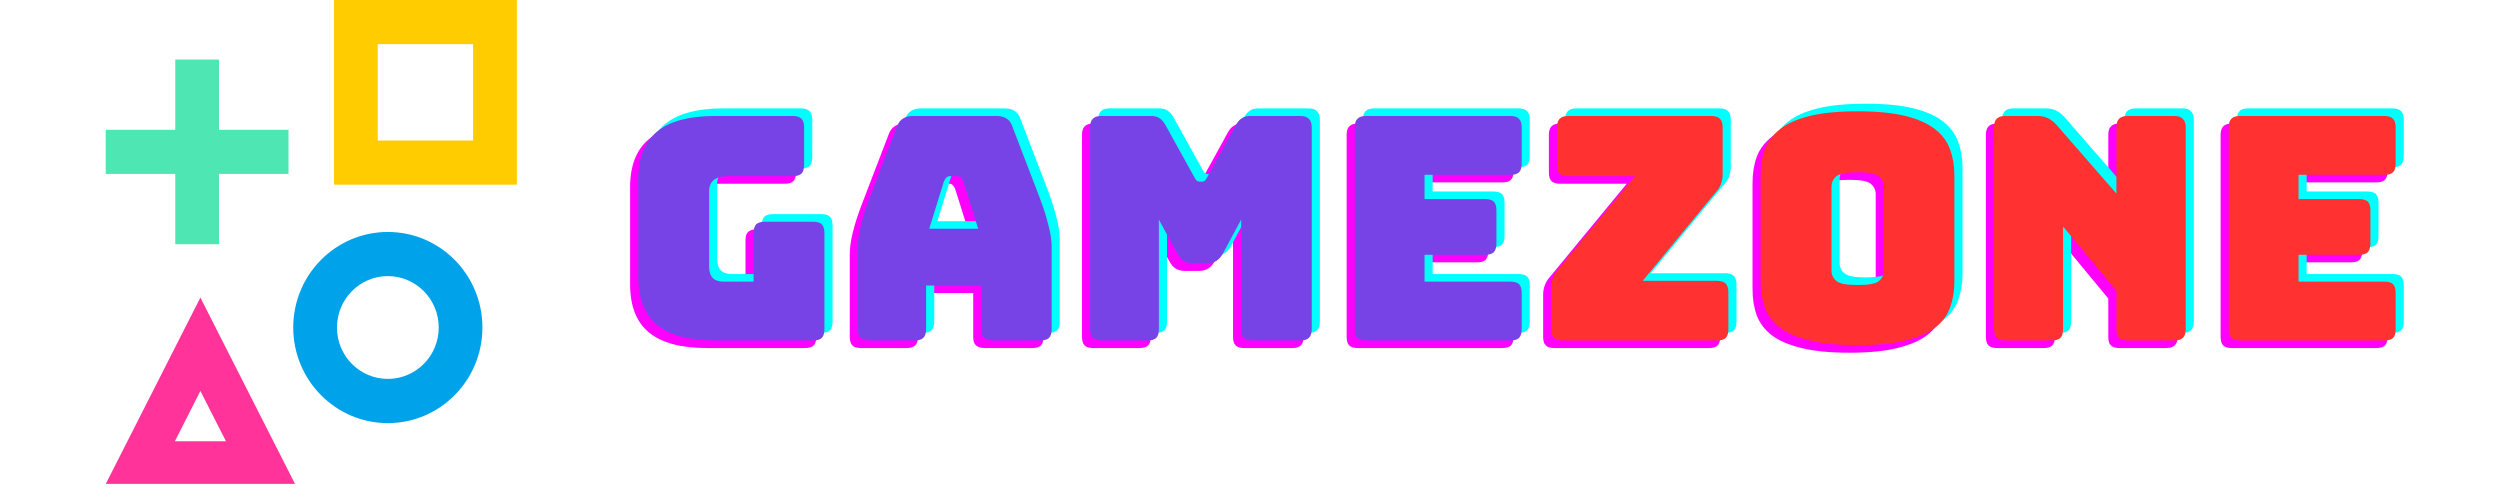 <svg xmlns="http://www.w3.org/2000/svg" xmlns:xlink="http://www.w3.org/1999/xlink" width="200" zoomAndPan="magnify" viewBox="0 0 150 30" height="40" preserveAspectRatio="xMidYMid meet" version="1.0"><defs><g/><clipPath id="4f032346c2"><path d="M 6.34 17 L 18 17 L 18 29.031 L 6.34 29.031 Z M 6.34 17 " clip-rule="nonzero"/></clipPath><clipPath id="4ba8b72fca"><path d="M 6.34 3 L 18 3 L 18 15 L 6.34 15 Z M 6.34 3 " clip-rule="nonzero"/></clipPath><clipPath id="19c1142d6c"><path d="M 20 0 L 31.016 0 L 31.016 12 L 20 12 Z M 20 0 " clip-rule="nonzero"/></clipPath></defs><g clip-path="url(#4f032346c2)"><path fill="#ff3399" d="M 6.348 29.031 L 12.023 17.855 L 17.699 29.031 Z M 10.492 26.477 L 13.559 26.477 L 12.023 23.457 Z M 10.492 26.477 " fill-opacity="1" fill-rule="evenodd"/></g><g clip-path="url(#4ba8b72fca)"><path fill="#4ee6b3" d="M 17.312 7.789 L 17.312 10.438 L 13.141 10.438 L 13.141 14.652 L 10.516 14.652 L 10.516 10.438 L 6.344 10.438 L 6.344 7.789 L 10.516 7.789 L 10.516 3.57 L 13.141 3.57 L 13.141 7.789 Z M 17.312 7.789 " fill-opacity="1" fill-rule="evenodd"/></g><path fill="#00a2e9" d="M 23.27 13.918 C 26.406 13.918 28.945 16.484 28.945 19.652 C 28.945 22.816 26.406 25.387 23.27 25.387 C 20.137 25.387 17.594 22.816 17.594 19.652 C 17.594 16.484 20.137 13.918 23.27 13.918 Z M 23.27 16.566 C 21.582 16.566 20.219 17.949 20.219 19.652 C 20.219 21.355 21.582 22.734 23.27 22.734 C 24.957 22.734 26.324 21.355 26.324 19.652 C 26.324 17.949 24.957 16.566 23.27 16.566 Z M 23.27 16.566 " fill-opacity="1" fill-rule="evenodd"/><g clip-path="url(#19c1142d6c)"><path fill="#ffcc00" d="M 20.043 0 L 31.012 0 L 31.012 11.082 L 20.043 11.082 Z M 22.664 2.648 L 22.664 8.434 L 28.387 8.434 L 28.387 2.648 Z M 22.664 2.648 " fill-opacity="1" fill-rule="evenodd"/></g><g fill="#ff00ff" fill-opacity="1"><g transform="translate(36.729, 20.882)"><g><path d="M 11.578 0 L 5.688 0 C 4.125 0 2.961 -0.312 2.203 -0.938 C 1.453 -1.562 1.078 -2.52 1.078 -3.812 L 1.078 -9.656 C 1.078 -10.945 1.453 -11.906 2.203 -12.531 C 2.961 -13.156 4.125 -13.469 5.688 -13.469 L 10.359 -13.469 C 10.598 -13.469 10.77 -13.41 10.875 -13.297 C 10.977 -13.191 11.031 -13.023 11.031 -12.797 L 11.031 -10.531 C 11.031 -10.289 10.977 -10.117 10.875 -10.016 C 10.77 -9.91 10.598 -9.859 10.359 -9.859 L 6.469 -9.859 C 6.082 -9.859 5.797 -9.781 5.609 -9.625 C 5.422 -9.469 5.328 -9.234 5.328 -8.922 L 5.328 -4.453 C 5.328 -4.141 5.398 -3.906 5.547 -3.75 C 5.691 -3.602 5.906 -3.531 6.188 -3.531 L 8 -3.531 L 8 -6.453 C 8 -6.691 8.051 -6.863 8.156 -6.969 C 8.27 -7.07 8.441 -7.125 8.672 -7.125 L 11.578 -7.125 C 11.816 -7.125 11.988 -7.07 12.094 -6.969 C 12.195 -6.863 12.25 -6.691 12.25 -6.453 L 12.25 -0.672 C 12.25 -0.43 12.195 -0.258 12.094 -0.156 C 11.988 -0.051 11.816 0 11.578 0 Z M 11.578 0 "/></g></g></g><g fill="#ff00ff" fill-opacity="1"><g transform="translate(49.97, 20.882)"><g><path d="M 6.172 -9.531 L 5.297 -6.703 L 8.234 -6.703 L 7.344 -9.531 C 7.301 -9.645 7.25 -9.727 7.188 -9.781 C 7.133 -9.832 7.07 -9.859 7 -9.859 L 6.531 -9.859 C 6.457 -9.859 6.391 -9.832 6.328 -9.781 C 6.273 -9.727 6.223 -9.645 6.172 -9.531 Z M 5.109 -0.672 C 5.109 -0.43 5.051 -0.258 4.938 -0.156 C 4.832 -0.051 4.664 0 4.438 0 L 1.688 0 C 1.445 0 1.273 -0.051 1.172 -0.156 C 1.066 -0.258 1.016 -0.43 1.016 -0.672 L 1.016 -5.609 C 1.016 -5.984 1.07 -6.41 1.188 -6.891 C 1.301 -7.379 1.484 -7.953 1.734 -8.609 L 3.359 -12.844 C 3.441 -13.062 3.562 -13.219 3.719 -13.312 C 3.875 -13.414 4.078 -13.469 4.328 -13.469 L 9.359 -13.469 C 9.586 -13.469 9.781 -13.414 9.938 -13.312 C 10.094 -13.219 10.207 -13.062 10.281 -12.844 L 11.906 -8.609 C 12.156 -7.953 12.336 -7.379 12.453 -6.891 C 12.578 -6.41 12.641 -5.984 12.641 -5.609 L 12.641 -0.672 C 12.641 -0.43 12.586 -0.258 12.484 -0.156 C 12.379 -0.051 12.207 0 11.969 0 L 9.141 0 C 8.891 0 8.707 -0.051 8.594 -0.156 C 8.477 -0.258 8.422 -0.43 8.422 -0.672 L 8.422 -3.297 L 5.109 -3.297 Z M 5.109 -0.672 "/></g></g></g><g fill="#ff00ff" fill-opacity="1"><g transform="translate(63.623, 20.882)"><g><path d="M 4.75 0 L 1.969 0 C 1.727 0 1.555 -0.051 1.453 -0.156 C 1.348 -0.258 1.297 -0.43 1.297 -0.672 L 1.297 -12.797 C 1.297 -13.023 1.348 -13.191 1.453 -13.297 C 1.555 -13.41 1.727 -13.469 1.969 -13.469 L 4.969 -13.469 C 5.176 -13.469 5.344 -13.422 5.469 -13.328 C 5.602 -13.242 5.723 -13.102 5.828 -12.906 L 7.516 -9.859 C 7.578 -9.742 7.629 -9.66 7.672 -9.609 C 7.723 -9.555 7.785 -9.531 7.859 -9.531 L 8.031 -9.531 C 8.102 -9.531 8.16 -9.555 8.203 -9.609 C 8.242 -9.66 8.297 -9.742 8.359 -9.859 L 10.031 -12.906 C 10.133 -13.102 10.254 -13.242 10.391 -13.328 C 10.523 -13.422 10.691 -13.469 10.891 -13.469 L 13.922 -13.469 C 14.148 -13.469 14.316 -13.41 14.422 -13.297 C 14.535 -13.191 14.594 -13.023 14.594 -12.797 L 14.594 -0.672 C 14.594 -0.43 14.535 -0.258 14.422 -0.156 C 14.316 -0.051 14.148 0 13.922 0 L 11.031 0 C 10.789 0 10.617 -0.051 10.516 -0.156 C 10.41 -0.258 10.359 -0.43 10.359 -0.672 L 10.359 -7.25 L 9.266 -5.219 C 9.148 -5.008 9.016 -4.859 8.859 -4.766 C 8.703 -4.672 8.504 -4.625 8.266 -4.625 L 7.516 -4.625 C 7.273 -4.625 7.078 -4.672 6.922 -4.766 C 6.773 -4.859 6.645 -5.008 6.531 -5.219 L 5.422 -7.25 L 5.422 -0.672 C 5.422 -0.43 5.367 -0.258 5.266 -0.156 C 5.16 -0.051 4.988 0 4.75 0 Z M 4.75 0 "/></g></g></g><g fill="#ff00ff" fill-opacity="1"><g transform="translate(79.501, 20.882)"><g><path d="M 10.641 0 L 1.969 0 C 1.727 0 1.555 -0.051 1.453 -0.156 C 1.348 -0.258 1.297 -0.43 1.297 -0.672 L 1.297 -12.797 C 1.297 -13.023 1.348 -13.191 1.453 -13.297 C 1.555 -13.41 1.727 -13.469 1.969 -13.469 L 10.641 -13.469 C 10.879 -13.469 11.051 -13.41 11.156 -13.297 C 11.258 -13.191 11.312 -13.023 11.312 -12.797 L 11.312 -10.609 C 11.312 -10.367 11.258 -10.195 11.156 -10.094 C 11.051 -9.988 10.879 -9.938 10.641 -9.938 L 5.484 -9.938 L 5.484 -8.484 L 9.125 -8.484 C 9.363 -8.484 9.535 -8.43 9.641 -8.328 C 9.742 -8.223 9.797 -8.051 9.797 -7.812 L 9.797 -5.812 C 9.797 -5.582 9.742 -5.41 9.641 -5.297 C 9.535 -5.191 9.363 -5.141 9.125 -5.141 L 5.484 -5.141 L 5.484 -3.531 L 10.641 -3.531 C 10.879 -3.531 11.051 -3.477 11.156 -3.375 C 11.258 -3.27 11.312 -3.098 11.312 -2.859 L 11.312 -0.672 C 11.312 -0.43 11.258 -0.258 11.156 -0.156 C 11.051 -0.051 10.879 0 10.641 0 Z M 10.641 0 "/></g></g></g><g fill="#00ffff" fill-opacity="1"><g transform="translate(37.704, 19.973)"><g><path d="M 11.578 0 L 5.688 0 C 4.125 0 2.961 -0.312 2.203 -0.938 C 1.453 -1.562 1.078 -2.52 1.078 -3.812 L 1.078 -9.656 C 1.078 -10.945 1.453 -11.906 2.203 -12.531 C 2.961 -13.156 4.125 -13.469 5.688 -13.469 L 10.359 -13.469 C 10.598 -13.469 10.77 -13.41 10.875 -13.297 C 10.977 -13.191 11.031 -13.023 11.031 -12.797 L 11.031 -10.531 C 11.031 -10.289 10.977 -10.117 10.875 -10.016 C 10.77 -9.91 10.598 -9.859 10.359 -9.859 L 6.469 -9.859 C 6.082 -9.859 5.797 -9.781 5.609 -9.625 C 5.422 -9.469 5.328 -9.234 5.328 -8.922 L 5.328 -4.453 C 5.328 -4.141 5.398 -3.906 5.547 -3.75 C 5.691 -3.602 5.906 -3.531 6.188 -3.531 L 8 -3.531 L 8 -6.453 C 8 -6.691 8.051 -6.863 8.156 -6.969 C 8.27 -7.07 8.441 -7.125 8.672 -7.125 L 11.578 -7.125 C 11.816 -7.125 11.988 -7.07 12.094 -6.969 C 12.195 -6.863 12.25 -6.691 12.25 -6.453 L 12.25 -0.672 C 12.25 -0.43 12.195 -0.258 12.094 -0.156 C 11.988 -0.051 11.816 0 11.578 0 Z M 11.578 0 "/></g></g></g><g fill="#00ffff" fill-opacity="1"><g transform="translate(50.945, 19.973)"><g><path d="M 6.172 -9.531 L 5.297 -6.703 L 8.234 -6.703 L 7.344 -9.531 C 7.301 -9.645 7.25 -9.727 7.188 -9.781 C 7.133 -9.832 7.07 -9.859 7 -9.859 L 6.531 -9.859 C 6.457 -9.859 6.391 -9.832 6.328 -9.781 C 6.273 -9.727 6.223 -9.645 6.172 -9.531 Z M 5.109 -0.672 C 5.109 -0.43 5.051 -0.258 4.938 -0.156 C 4.832 -0.051 4.664 0 4.438 0 L 1.688 0 C 1.445 0 1.273 -0.051 1.172 -0.156 C 1.066 -0.258 1.016 -0.43 1.016 -0.672 L 1.016 -5.609 C 1.016 -5.984 1.07 -6.41 1.188 -6.891 C 1.301 -7.379 1.484 -7.953 1.734 -8.609 L 3.359 -12.844 C 3.441 -13.062 3.562 -13.219 3.719 -13.312 C 3.875 -13.414 4.078 -13.469 4.328 -13.469 L 9.359 -13.469 C 9.586 -13.469 9.781 -13.414 9.938 -13.312 C 10.094 -13.219 10.207 -13.062 10.281 -12.844 L 11.906 -8.609 C 12.156 -7.953 12.336 -7.379 12.453 -6.891 C 12.578 -6.41 12.641 -5.984 12.641 -5.609 L 12.641 -0.672 C 12.641 -0.43 12.586 -0.258 12.484 -0.156 C 12.379 -0.051 12.207 0 11.969 0 L 9.141 0 C 8.891 0 8.707 -0.051 8.594 -0.156 C 8.477 -0.258 8.422 -0.43 8.422 -0.672 L 8.422 -3.297 L 5.109 -3.297 Z M 5.109 -0.672 "/></g></g></g><g fill="#00ffff" fill-opacity="1"><g transform="translate(64.598, 19.973)"><g><path d="M 4.75 0 L 1.969 0 C 1.727 0 1.555 -0.051 1.453 -0.156 C 1.348 -0.258 1.297 -0.43 1.297 -0.672 L 1.297 -12.797 C 1.297 -13.023 1.348 -13.191 1.453 -13.297 C 1.555 -13.41 1.727 -13.469 1.969 -13.469 L 4.969 -13.469 C 5.176 -13.469 5.344 -13.422 5.469 -13.328 C 5.602 -13.242 5.723 -13.102 5.828 -12.906 L 7.516 -9.859 C 7.578 -9.742 7.629 -9.66 7.672 -9.609 C 7.723 -9.555 7.785 -9.531 7.859 -9.531 L 8.031 -9.531 C 8.102 -9.531 8.16 -9.555 8.203 -9.609 C 8.242 -9.66 8.297 -9.742 8.359 -9.859 L 10.031 -12.906 C 10.133 -13.102 10.254 -13.242 10.391 -13.328 C 10.523 -13.422 10.691 -13.469 10.891 -13.469 L 13.922 -13.469 C 14.148 -13.469 14.316 -13.41 14.422 -13.297 C 14.535 -13.191 14.594 -13.023 14.594 -12.797 L 14.594 -0.672 C 14.594 -0.43 14.535 -0.258 14.422 -0.156 C 14.316 -0.051 14.148 0 13.922 0 L 11.031 0 C 10.789 0 10.617 -0.051 10.516 -0.156 C 10.41 -0.258 10.359 -0.43 10.359 -0.672 L 10.359 -7.25 L 9.266 -5.219 C 9.148 -5.008 9.016 -4.859 8.859 -4.766 C 8.703 -4.672 8.504 -4.625 8.266 -4.625 L 7.516 -4.625 C 7.273 -4.625 7.078 -4.672 6.922 -4.766 C 6.773 -4.859 6.645 -5.008 6.531 -5.219 L 5.422 -7.25 L 5.422 -0.672 C 5.422 -0.43 5.367 -0.258 5.266 -0.156 C 5.16 -0.051 4.988 0 4.75 0 Z M 4.75 0 "/></g></g></g><g fill="#00ffff" fill-opacity="1"><g transform="translate(80.476, 19.973)"><g><path d="M 10.641 0 L 1.969 0 C 1.727 0 1.555 -0.051 1.453 -0.156 C 1.348 -0.258 1.297 -0.43 1.297 -0.672 L 1.297 -12.797 C 1.297 -13.023 1.348 -13.191 1.453 -13.297 C 1.555 -13.41 1.727 -13.469 1.969 -13.469 L 10.641 -13.469 C 10.879 -13.469 11.051 -13.41 11.156 -13.297 C 11.258 -13.191 11.312 -13.023 11.312 -12.797 L 11.312 -10.609 C 11.312 -10.367 11.258 -10.195 11.156 -10.094 C 11.051 -9.988 10.879 -9.938 10.641 -9.938 L 5.484 -9.938 L 5.484 -8.484 L 9.125 -8.484 C 9.363 -8.484 9.535 -8.43 9.641 -8.328 C 9.742 -8.223 9.797 -8.051 9.797 -7.812 L 9.797 -5.812 C 9.797 -5.582 9.742 -5.41 9.641 -5.297 C 9.535 -5.191 9.363 -5.141 9.125 -5.141 L 5.484 -5.141 L 5.484 -3.531 L 10.641 -3.531 C 10.879 -3.531 11.051 -3.477 11.156 -3.375 C 11.258 -3.27 11.312 -3.098 11.312 -2.859 L 11.312 -0.672 C 11.312 -0.43 11.258 -0.258 11.156 -0.156 C 11.051 -0.051 10.879 0 10.641 0 Z M 10.641 0 "/></g></g></g><g fill="#7843e6" fill-opacity="1"><g transform="translate(37.216, 20.428)"><g><path d="M 11.578 0 L 5.688 0 C 4.125 0 2.961 -0.312 2.203 -0.938 C 1.453 -1.562 1.078 -2.52 1.078 -3.812 L 1.078 -9.656 C 1.078 -10.945 1.453 -11.906 2.203 -12.531 C 2.961 -13.156 4.125 -13.469 5.688 -13.469 L 10.359 -13.469 C 10.598 -13.469 10.77 -13.41 10.875 -13.297 C 10.977 -13.191 11.031 -13.023 11.031 -12.797 L 11.031 -10.531 C 11.031 -10.289 10.977 -10.117 10.875 -10.016 C 10.77 -9.91 10.598 -9.859 10.359 -9.859 L 6.469 -9.859 C 6.082 -9.859 5.797 -9.781 5.609 -9.625 C 5.422 -9.469 5.328 -9.234 5.328 -8.922 L 5.328 -4.453 C 5.328 -4.141 5.398 -3.906 5.547 -3.75 C 5.691 -3.602 5.906 -3.531 6.188 -3.531 L 8 -3.531 L 8 -6.453 C 8 -6.691 8.051 -6.863 8.156 -6.969 C 8.27 -7.07 8.441 -7.125 8.672 -7.125 L 11.578 -7.125 C 11.816 -7.125 11.988 -7.07 12.094 -6.969 C 12.195 -6.863 12.25 -6.691 12.25 -6.453 L 12.25 -0.672 C 12.25 -0.43 12.195 -0.258 12.094 -0.156 C 11.988 -0.051 11.816 0 11.578 0 Z M 11.578 0 "/></g></g></g><g fill="#7843e6" fill-opacity="1"><g transform="translate(50.458, 20.428)"><g><path d="M 6.172 -9.531 L 5.297 -6.703 L 8.234 -6.703 L 7.344 -9.531 C 7.301 -9.645 7.25 -9.727 7.188 -9.781 C 7.133 -9.832 7.07 -9.859 7 -9.859 L 6.531 -9.859 C 6.457 -9.859 6.391 -9.832 6.328 -9.781 C 6.273 -9.727 6.223 -9.645 6.172 -9.531 Z M 5.109 -0.672 C 5.109 -0.43 5.051 -0.258 4.938 -0.156 C 4.832 -0.051 4.664 0 4.438 0 L 1.688 0 C 1.445 0 1.273 -0.051 1.172 -0.156 C 1.066 -0.258 1.016 -0.43 1.016 -0.672 L 1.016 -5.609 C 1.016 -5.984 1.07 -6.41 1.188 -6.891 C 1.301 -7.379 1.484 -7.953 1.734 -8.609 L 3.359 -12.844 C 3.441 -13.062 3.562 -13.219 3.719 -13.312 C 3.875 -13.414 4.078 -13.469 4.328 -13.469 L 9.359 -13.469 C 9.586 -13.469 9.781 -13.414 9.938 -13.312 C 10.094 -13.219 10.207 -13.062 10.281 -12.844 L 11.906 -8.609 C 12.156 -7.953 12.336 -7.379 12.453 -6.891 C 12.578 -6.41 12.641 -5.984 12.641 -5.609 L 12.641 -0.672 C 12.641 -0.43 12.586 -0.258 12.484 -0.156 C 12.379 -0.051 12.207 0 11.969 0 L 9.141 0 C 8.891 0 8.707 -0.051 8.594 -0.156 C 8.477 -0.258 8.422 -0.43 8.422 -0.672 L 8.422 -3.297 L 5.109 -3.297 Z M 5.109 -0.672 "/></g></g></g><g fill="#7843e6" fill-opacity="1"><g transform="translate(64.11, 20.428)"><g><path d="M 4.75 0 L 1.969 0 C 1.727 0 1.555 -0.051 1.453 -0.156 C 1.348 -0.258 1.297 -0.43 1.297 -0.672 L 1.297 -12.797 C 1.297 -13.023 1.348 -13.191 1.453 -13.297 C 1.555 -13.41 1.727 -13.469 1.969 -13.469 L 4.969 -13.469 C 5.176 -13.469 5.344 -13.422 5.469 -13.328 C 5.602 -13.242 5.723 -13.102 5.828 -12.906 L 7.516 -9.859 C 7.578 -9.742 7.629 -9.66 7.672 -9.609 C 7.723 -9.555 7.785 -9.531 7.859 -9.531 L 8.031 -9.531 C 8.102 -9.531 8.16 -9.555 8.203 -9.609 C 8.242 -9.66 8.297 -9.742 8.359 -9.859 L 10.031 -12.906 C 10.133 -13.102 10.254 -13.242 10.391 -13.328 C 10.523 -13.422 10.691 -13.469 10.891 -13.469 L 13.922 -13.469 C 14.148 -13.469 14.316 -13.41 14.422 -13.297 C 14.535 -13.191 14.594 -13.023 14.594 -12.797 L 14.594 -0.672 C 14.594 -0.43 14.535 -0.258 14.422 -0.156 C 14.316 -0.051 14.148 0 13.922 0 L 11.031 0 C 10.789 0 10.617 -0.051 10.516 -0.156 C 10.41 -0.258 10.359 -0.43 10.359 -0.672 L 10.359 -7.25 L 9.266 -5.219 C 9.148 -5.008 9.016 -4.859 8.859 -4.766 C 8.703 -4.672 8.504 -4.625 8.266 -4.625 L 7.516 -4.625 C 7.273 -4.625 7.078 -4.672 6.922 -4.766 C 6.773 -4.859 6.645 -5.008 6.531 -5.219 L 5.422 -7.25 L 5.422 -0.672 C 5.422 -0.43 5.367 -0.258 5.266 -0.156 C 5.16 -0.051 4.988 0 4.75 0 Z M 4.75 0 "/></g></g></g><g fill="#7843e6" fill-opacity="1"><g transform="translate(79.989, 20.428)"><g><path d="M 10.641 0 L 1.969 0 C 1.727 0 1.555 -0.051 1.453 -0.156 C 1.348 -0.258 1.297 -0.43 1.297 -0.672 L 1.297 -12.797 C 1.297 -13.023 1.348 -13.191 1.453 -13.297 C 1.555 -13.41 1.727 -13.469 1.969 -13.469 L 10.641 -13.469 C 10.879 -13.469 11.051 -13.41 11.156 -13.297 C 11.258 -13.191 11.312 -13.023 11.312 -12.797 L 11.312 -10.609 C 11.312 -10.367 11.258 -10.195 11.156 -10.094 C 11.051 -9.988 10.879 -9.938 10.641 -9.938 L 5.484 -9.938 L 5.484 -8.484 L 9.125 -8.484 C 9.363 -8.484 9.535 -8.43 9.641 -8.328 C 9.742 -8.223 9.797 -8.051 9.797 -7.812 L 9.797 -5.812 C 9.797 -5.582 9.742 -5.41 9.641 -5.297 C 9.535 -5.191 9.363 -5.141 9.125 -5.141 L 5.484 -5.141 L 5.484 -3.531 L 10.641 -3.531 C 10.879 -3.531 11.051 -3.477 11.156 -3.375 C 11.258 -3.27 11.312 -3.098 11.312 -2.859 L 11.312 -0.672 C 11.312 -0.43 11.258 -0.258 11.156 -0.156 C 11.051 -0.051 10.879 0 10.641 0 Z M 10.641 0 "/></g></g></g><g fill="#ff00ff" fill-opacity="1"><g transform="translate(91.73, 20.882)"><g><path d="M 10.812 0 L 1.531 0 C 1.289 0 1.117 -0.051 1.016 -0.156 C 0.91 -0.258 0.859 -0.43 0.859 -0.672 L 0.859 -3.172 C 0.859 -3.41 0.895 -3.617 0.969 -3.797 C 1.039 -3.984 1.16 -4.164 1.328 -4.344 L 5.875 -9.859 L 1.875 -9.859 C 1.633 -9.859 1.461 -9.91 1.359 -10.016 C 1.254 -10.117 1.203 -10.289 1.203 -10.531 L 1.203 -12.797 C 1.203 -13.023 1.254 -13.191 1.359 -13.297 C 1.461 -13.41 1.633 -13.469 1.875 -13.469 L 10.469 -13.469 C 10.707 -13.469 10.879 -13.41 10.984 -13.297 C 11.086 -13.191 11.141 -13.023 11.141 -12.797 L 11.141 -10 C 11.141 -9.75 11.102 -9.535 11.031 -9.359 C 10.957 -9.18 10.836 -9.004 10.672 -8.828 L 6.344 -3.578 L 10.812 -3.578 C 11.051 -3.578 11.223 -3.52 11.328 -3.406 C 11.43 -3.301 11.484 -3.133 11.484 -2.906 L 11.484 -0.672 C 11.484 -0.43 11.43 -0.258 11.328 -0.156 C 11.223 -0.051 11.051 0 10.812 0 Z M 10.812 0 "/></g></g></g><g fill="#ff00ff" fill-opacity="1"><g transform="translate(104.074, 20.882)"><g><path d="M 12.703 -3.531 C 12.703 -2.957 12.613 -2.438 12.438 -1.969 C 12.27 -1.5 11.973 -1.098 11.547 -0.766 C 11.117 -0.441 10.523 -0.188 9.766 0 C 9.016 0.188 8.062 0.281 6.906 0.281 C 5.738 0.281 4.773 0.188 4.016 0 C 3.254 -0.188 2.66 -0.441 2.234 -0.766 C 1.805 -1.098 1.504 -1.5 1.328 -1.969 C 1.16 -2.438 1.078 -2.957 1.078 -3.531 L 1.078 -9.906 C 1.078 -10.477 1.16 -11 1.328 -11.469 C 1.504 -11.938 1.805 -12.336 2.234 -12.672 C 2.66 -13.016 3.254 -13.281 4.016 -13.469 C 4.773 -13.656 5.738 -13.75 6.906 -13.75 C 8.062 -13.75 9.016 -13.656 9.766 -13.469 C 10.523 -13.281 11.117 -13.016 11.547 -12.672 C 11.973 -12.336 12.27 -11.938 12.438 -11.469 C 12.613 -11 12.703 -10.477 12.703 -9.906 Z M 5.328 -4.203 C 5.328 -3.953 5.422 -3.742 5.609 -3.578 C 5.797 -3.41 6.227 -3.328 6.906 -3.328 C 7.57 -3.328 8 -3.41 8.188 -3.578 C 8.375 -3.742 8.469 -3.953 8.469 -4.203 L 8.469 -9.234 C 8.469 -9.473 8.375 -9.676 8.188 -9.844 C 8 -10.008 7.57 -10.094 6.906 -10.094 C 6.227 -10.094 5.797 -10.008 5.609 -9.844 C 5.422 -9.676 5.328 -9.473 5.328 -9.234 Z M 5.328 -4.203 "/></g></g></g><g fill="#ff00ff" fill-opacity="1"><g transform="translate(117.857, 20.882)"><g><path d="M 4.766 0 L 1.969 0 C 1.727 0 1.555 -0.051 1.453 -0.156 C 1.348 -0.258 1.297 -0.43 1.297 -0.672 L 1.297 -12.797 C 1.297 -13.023 1.348 -13.191 1.453 -13.297 C 1.555 -13.41 1.727 -13.469 1.969 -13.469 L 3.906 -13.469 C 4.145 -13.469 4.348 -13.426 4.516 -13.344 C 4.68 -13.27 4.848 -13.145 5.016 -12.969 L 8.641 -8.812 L 8.641 -12.797 C 8.641 -13.023 8.691 -13.191 8.797 -13.297 C 8.898 -13.41 9.07 -13.469 9.312 -13.469 L 12.125 -13.469 C 12.352 -13.469 12.52 -13.41 12.625 -13.297 C 12.738 -13.191 12.797 -13.023 12.797 -12.797 L 12.797 -0.672 C 12.797 -0.43 12.738 -0.258 12.625 -0.156 C 12.52 -0.051 12.352 0 12.125 0 L 9.312 0 C 9.07 0 8.898 -0.051 8.797 -0.156 C 8.691 -0.258 8.641 -0.43 8.641 -0.672 L 8.641 -2.969 L 5.438 -6.844 L 5.438 -0.672 C 5.438 -0.43 5.383 -0.258 5.281 -0.156 C 5.176 -0.051 5.004 0 4.766 0 Z M 4.766 0 "/></g></g></g><g fill="#ff00ff" fill-opacity="1"><g transform="translate(131.94, 20.882)"><g><path d="M 10.641 0 L 1.969 0 C 1.727 0 1.555 -0.051 1.453 -0.156 C 1.348 -0.258 1.297 -0.43 1.297 -0.672 L 1.297 -12.797 C 1.297 -13.023 1.348 -13.191 1.453 -13.297 C 1.555 -13.41 1.727 -13.469 1.969 -13.469 L 10.641 -13.469 C 10.879 -13.469 11.051 -13.41 11.156 -13.297 C 11.258 -13.191 11.312 -13.023 11.312 -12.797 L 11.312 -10.609 C 11.312 -10.367 11.258 -10.195 11.156 -10.094 C 11.051 -9.988 10.879 -9.938 10.641 -9.938 L 5.484 -9.938 L 5.484 -8.484 L 9.125 -8.484 C 9.363 -8.484 9.535 -8.43 9.641 -8.328 C 9.742 -8.223 9.797 -8.051 9.797 -7.812 L 9.797 -5.812 C 9.797 -5.582 9.742 -5.41 9.641 -5.297 C 9.535 -5.191 9.363 -5.141 9.125 -5.141 L 5.484 -5.141 L 5.484 -3.531 L 10.641 -3.531 C 10.879 -3.531 11.051 -3.477 11.156 -3.375 C 11.258 -3.27 11.312 -3.098 11.312 -2.859 L 11.312 -0.672 C 11.312 -0.43 11.258 -0.258 11.156 -0.156 C 11.051 -0.051 10.879 0 10.641 0 Z M 10.641 0 "/></g></g></g><g fill="#00ffff" fill-opacity="1"><g transform="translate(92.705, 19.973)"><g><path d="M 10.812 0 L 1.531 0 C 1.289 0 1.117 -0.051 1.016 -0.156 C 0.91 -0.258 0.859 -0.43 0.859 -0.672 L 0.859 -3.172 C 0.859 -3.41 0.895 -3.617 0.969 -3.797 C 1.039 -3.984 1.16 -4.164 1.328 -4.344 L 5.875 -9.859 L 1.875 -9.859 C 1.633 -9.859 1.461 -9.91 1.359 -10.016 C 1.254 -10.117 1.203 -10.289 1.203 -10.531 L 1.203 -12.797 C 1.203 -13.023 1.254 -13.191 1.359 -13.297 C 1.461 -13.41 1.633 -13.469 1.875 -13.469 L 10.469 -13.469 C 10.707 -13.469 10.879 -13.41 10.984 -13.297 C 11.086 -13.191 11.141 -13.023 11.141 -12.797 L 11.141 -10 C 11.141 -9.75 11.102 -9.535 11.031 -9.359 C 10.957 -9.18 10.836 -9.004 10.672 -8.828 L 6.344 -3.578 L 10.812 -3.578 C 11.051 -3.578 11.223 -3.52 11.328 -3.406 C 11.43 -3.301 11.484 -3.133 11.484 -2.906 L 11.484 -0.672 C 11.484 -0.43 11.43 -0.258 11.328 -0.156 C 11.223 -0.051 11.051 0 10.812 0 Z M 10.812 0 "/></g></g></g><g fill="#00ffff" fill-opacity="1"><g transform="translate(105.049, 19.973)"><g><path d="M 12.703 -3.531 C 12.703 -2.957 12.613 -2.438 12.438 -1.969 C 12.27 -1.5 11.973 -1.098 11.547 -0.766 C 11.117 -0.441 10.523 -0.188 9.766 0 C 9.016 0.188 8.062 0.281 6.906 0.281 C 5.738 0.281 4.773 0.188 4.016 0 C 3.254 -0.188 2.66 -0.441 2.234 -0.766 C 1.805 -1.098 1.504 -1.5 1.328 -1.969 C 1.16 -2.438 1.078 -2.957 1.078 -3.531 L 1.078 -9.906 C 1.078 -10.477 1.16 -11 1.328 -11.469 C 1.504 -11.938 1.805 -12.336 2.234 -12.672 C 2.66 -13.016 3.254 -13.281 4.016 -13.469 C 4.773 -13.656 5.738 -13.75 6.906 -13.75 C 8.062 -13.75 9.016 -13.656 9.766 -13.469 C 10.523 -13.281 11.117 -13.016 11.547 -12.672 C 11.973 -12.336 12.27 -11.938 12.438 -11.469 C 12.613 -11 12.703 -10.477 12.703 -9.906 Z M 5.328 -4.203 C 5.328 -3.953 5.422 -3.742 5.609 -3.578 C 5.797 -3.41 6.227 -3.328 6.906 -3.328 C 7.57 -3.328 8 -3.41 8.188 -3.578 C 8.375 -3.742 8.469 -3.953 8.469 -4.203 L 8.469 -9.234 C 8.469 -9.473 8.375 -9.676 8.188 -9.844 C 8 -10.008 7.57 -10.094 6.906 -10.094 C 6.227 -10.094 5.797 -10.008 5.609 -9.844 C 5.422 -9.676 5.328 -9.473 5.328 -9.234 Z M 5.328 -4.203 "/></g></g></g><g fill="#00ffff" fill-opacity="1"><g transform="translate(118.832, 19.973)"><g><path d="M 4.766 0 L 1.969 0 C 1.727 0 1.555 -0.051 1.453 -0.156 C 1.348 -0.258 1.297 -0.43 1.297 -0.672 L 1.297 -12.797 C 1.297 -13.023 1.348 -13.191 1.453 -13.297 C 1.555 -13.41 1.727 -13.469 1.969 -13.469 L 3.906 -13.469 C 4.145 -13.469 4.348 -13.426 4.516 -13.344 C 4.68 -13.27 4.848 -13.145 5.016 -12.969 L 8.641 -8.812 L 8.641 -12.797 C 8.641 -13.023 8.691 -13.191 8.797 -13.297 C 8.898 -13.41 9.07 -13.469 9.312 -13.469 L 12.125 -13.469 C 12.352 -13.469 12.52 -13.41 12.625 -13.297 C 12.738 -13.191 12.797 -13.023 12.797 -12.797 L 12.797 -0.672 C 12.797 -0.43 12.738 -0.258 12.625 -0.156 C 12.52 -0.051 12.352 0 12.125 0 L 9.312 0 C 9.07 0 8.898 -0.051 8.797 -0.156 C 8.691 -0.258 8.641 -0.43 8.641 -0.672 L 8.641 -2.969 L 5.438 -6.844 L 5.438 -0.672 C 5.438 -0.43 5.383 -0.258 5.281 -0.156 C 5.176 -0.051 5.004 0 4.766 0 Z M 4.766 0 "/></g></g></g><g fill="#00ffff" fill-opacity="1"><g transform="translate(132.915, 19.973)"><g><path d="M 10.641 0 L 1.969 0 C 1.727 0 1.555 -0.051 1.453 -0.156 C 1.348 -0.258 1.297 -0.43 1.297 -0.672 L 1.297 -12.797 C 1.297 -13.023 1.348 -13.191 1.453 -13.297 C 1.555 -13.41 1.727 -13.469 1.969 -13.469 L 10.641 -13.469 C 10.879 -13.469 11.051 -13.41 11.156 -13.297 C 11.258 -13.191 11.312 -13.023 11.312 -12.797 L 11.312 -10.609 C 11.312 -10.367 11.258 -10.195 11.156 -10.094 C 11.051 -9.988 10.879 -9.938 10.641 -9.938 L 5.484 -9.938 L 5.484 -8.484 L 9.125 -8.484 C 9.363 -8.484 9.535 -8.43 9.641 -8.328 C 9.742 -8.223 9.797 -8.051 9.797 -7.812 L 9.797 -5.812 C 9.797 -5.582 9.742 -5.41 9.641 -5.297 C 9.535 -5.191 9.363 -5.141 9.125 -5.141 L 5.484 -5.141 L 5.484 -3.531 L 10.641 -3.531 C 10.879 -3.531 11.051 -3.477 11.156 -3.375 C 11.258 -3.27 11.312 -3.098 11.312 -2.859 L 11.312 -0.672 C 11.312 -0.43 11.258 -0.258 11.156 -0.156 C 11.051 -0.051 10.879 0 10.641 0 Z M 10.641 0 "/></g></g></g><g fill="#ff3131" fill-opacity="1"><g transform="translate(92.218, 20.428)"><g><path d="M 10.812 0 L 1.531 0 C 1.289 0 1.117 -0.051 1.016 -0.156 C 0.91 -0.258 0.859 -0.43 0.859 -0.672 L 0.859 -3.172 C 0.859 -3.41 0.895 -3.617 0.969 -3.797 C 1.039 -3.984 1.16 -4.164 1.328 -4.344 L 5.875 -9.859 L 1.875 -9.859 C 1.633 -9.859 1.461 -9.91 1.359 -10.016 C 1.254 -10.117 1.203 -10.289 1.203 -10.531 L 1.203 -12.797 C 1.203 -13.023 1.254 -13.191 1.359 -13.297 C 1.461 -13.41 1.633 -13.469 1.875 -13.469 L 10.469 -13.469 C 10.707 -13.469 10.879 -13.41 10.984 -13.297 C 11.086 -13.191 11.141 -13.023 11.141 -12.797 L 11.141 -10 C 11.141 -9.75 11.102 -9.535 11.031 -9.359 C 10.957 -9.18 10.836 -9.004 10.672 -8.828 L 6.344 -3.578 L 10.812 -3.578 C 11.051 -3.578 11.223 -3.52 11.328 -3.406 C 11.43 -3.301 11.484 -3.133 11.484 -2.906 L 11.484 -0.672 C 11.484 -0.43 11.43 -0.258 11.328 -0.156 C 11.223 -0.051 11.051 0 10.812 0 Z M 10.812 0 "/></g></g></g><g fill="#ff3131" fill-opacity="1"><g transform="translate(104.561, 20.428)"><g><path d="M 12.703 -3.531 C 12.703 -2.957 12.613 -2.438 12.438 -1.969 C 12.27 -1.5 11.973 -1.098 11.547 -0.766 C 11.117 -0.441 10.523 -0.188 9.766 0 C 9.016 0.188 8.062 0.281 6.906 0.281 C 5.738 0.281 4.773 0.188 4.016 0 C 3.254 -0.188 2.66 -0.441 2.234 -0.766 C 1.805 -1.098 1.504 -1.5 1.328 -1.969 C 1.16 -2.438 1.078 -2.957 1.078 -3.531 L 1.078 -9.906 C 1.078 -10.477 1.16 -11 1.328 -11.469 C 1.504 -11.938 1.805 -12.336 2.234 -12.672 C 2.66 -13.016 3.254 -13.281 4.016 -13.469 C 4.773 -13.656 5.738 -13.75 6.906 -13.75 C 8.062 -13.75 9.016 -13.656 9.766 -13.469 C 10.523 -13.281 11.117 -13.016 11.547 -12.672 C 11.973 -12.336 12.27 -11.938 12.438 -11.469 C 12.613 -11 12.703 -10.477 12.703 -9.906 Z M 5.328 -4.203 C 5.328 -3.953 5.422 -3.742 5.609 -3.578 C 5.797 -3.41 6.227 -3.328 6.906 -3.328 C 7.57 -3.328 8 -3.41 8.188 -3.578 C 8.375 -3.742 8.469 -3.953 8.469 -4.203 L 8.469 -9.234 C 8.469 -9.473 8.375 -9.676 8.188 -9.844 C 8 -10.008 7.57 -10.094 6.906 -10.094 C 6.227 -10.094 5.797 -10.008 5.609 -9.844 C 5.422 -9.676 5.328 -9.473 5.328 -9.234 Z M 5.328 -4.203 "/></g></g></g><g fill="#ff3131" fill-opacity="1"><g transform="translate(118.345, 20.428)"><g><path d="M 4.766 0 L 1.969 0 C 1.727 0 1.555 -0.051 1.453 -0.156 C 1.348 -0.258 1.297 -0.43 1.297 -0.672 L 1.297 -12.797 C 1.297 -13.023 1.348 -13.191 1.453 -13.297 C 1.555 -13.41 1.727 -13.469 1.969 -13.469 L 3.906 -13.469 C 4.145 -13.469 4.348 -13.426 4.516 -13.344 C 4.68 -13.27 4.848 -13.145 5.016 -12.969 L 8.641 -8.812 L 8.641 -12.797 C 8.641 -13.023 8.691 -13.191 8.797 -13.297 C 8.898 -13.41 9.07 -13.469 9.312 -13.469 L 12.125 -13.469 C 12.352 -13.469 12.52 -13.41 12.625 -13.297 C 12.738 -13.191 12.797 -13.023 12.797 -12.797 L 12.797 -0.672 C 12.797 -0.43 12.738 -0.258 12.625 -0.156 C 12.52 -0.051 12.352 0 12.125 0 L 9.312 0 C 9.07 0 8.898 -0.051 8.797 -0.156 C 8.691 -0.258 8.641 -0.43 8.641 -0.672 L 8.641 -2.969 L 5.438 -6.844 L 5.438 -0.672 C 5.438 -0.43 5.383 -0.258 5.281 -0.156 C 5.176 -0.051 5.004 0 4.766 0 Z M 4.766 0 "/></g></g></g><g fill="#ff3131" fill-opacity="1"><g transform="translate(132.428, 20.428)"><g><path d="M 10.641 0 L 1.969 0 C 1.727 0 1.555 -0.051 1.453 -0.156 C 1.348 -0.258 1.297 -0.43 1.297 -0.672 L 1.297 -12.797 C 1.297 -13.023 1.348 -13.191 1.453 -13.297 C 1.555 -13.41 1.727 -13.469 1.969 -13.469 L 10.641 -13.469 C 10.879 -13.469 11.051 -13.41 11.156 -13.297 C 11.258 -13.191 11.312 -13.023 11.312 -12.797 L 11.312 -10.609 C 11.312 -10.367 11.258 -10.195 11.156 -10.094 C 11.051 -9.988 10.879 -9.938 10.641 -9.938 L 5.484 -9.938 L 5.484 -8.484 L 9.125 -8.484 C 9.363 -8.484 9.535 -8.43 9.641 -8.328 C 9.742 -8.223 9.797 -8.051 9.797 -7.812 L 9.797 -5.812 C 9.797 -5.582 9.742 -5.41 9.641 -5.297 C 9.535 -5.191 9.363 -5.141 9.125 -5.141 L 5.484 -5.141 L 5.484 -3.531 L 10.641 -3.531 C 10.879 -3.531 11.051 -3.477 11.156 -3.375 C 11.258 -3.27 11.312 -3.098 11.312 -2.859 L 11.312 -0.672 C 11.312 -0.43 11.258 -0.258 11.156 -0.156 C 11.051 -0.051 10.879 0 10.641 0 Z M 10.641 0 "/></g></g></g></svg>